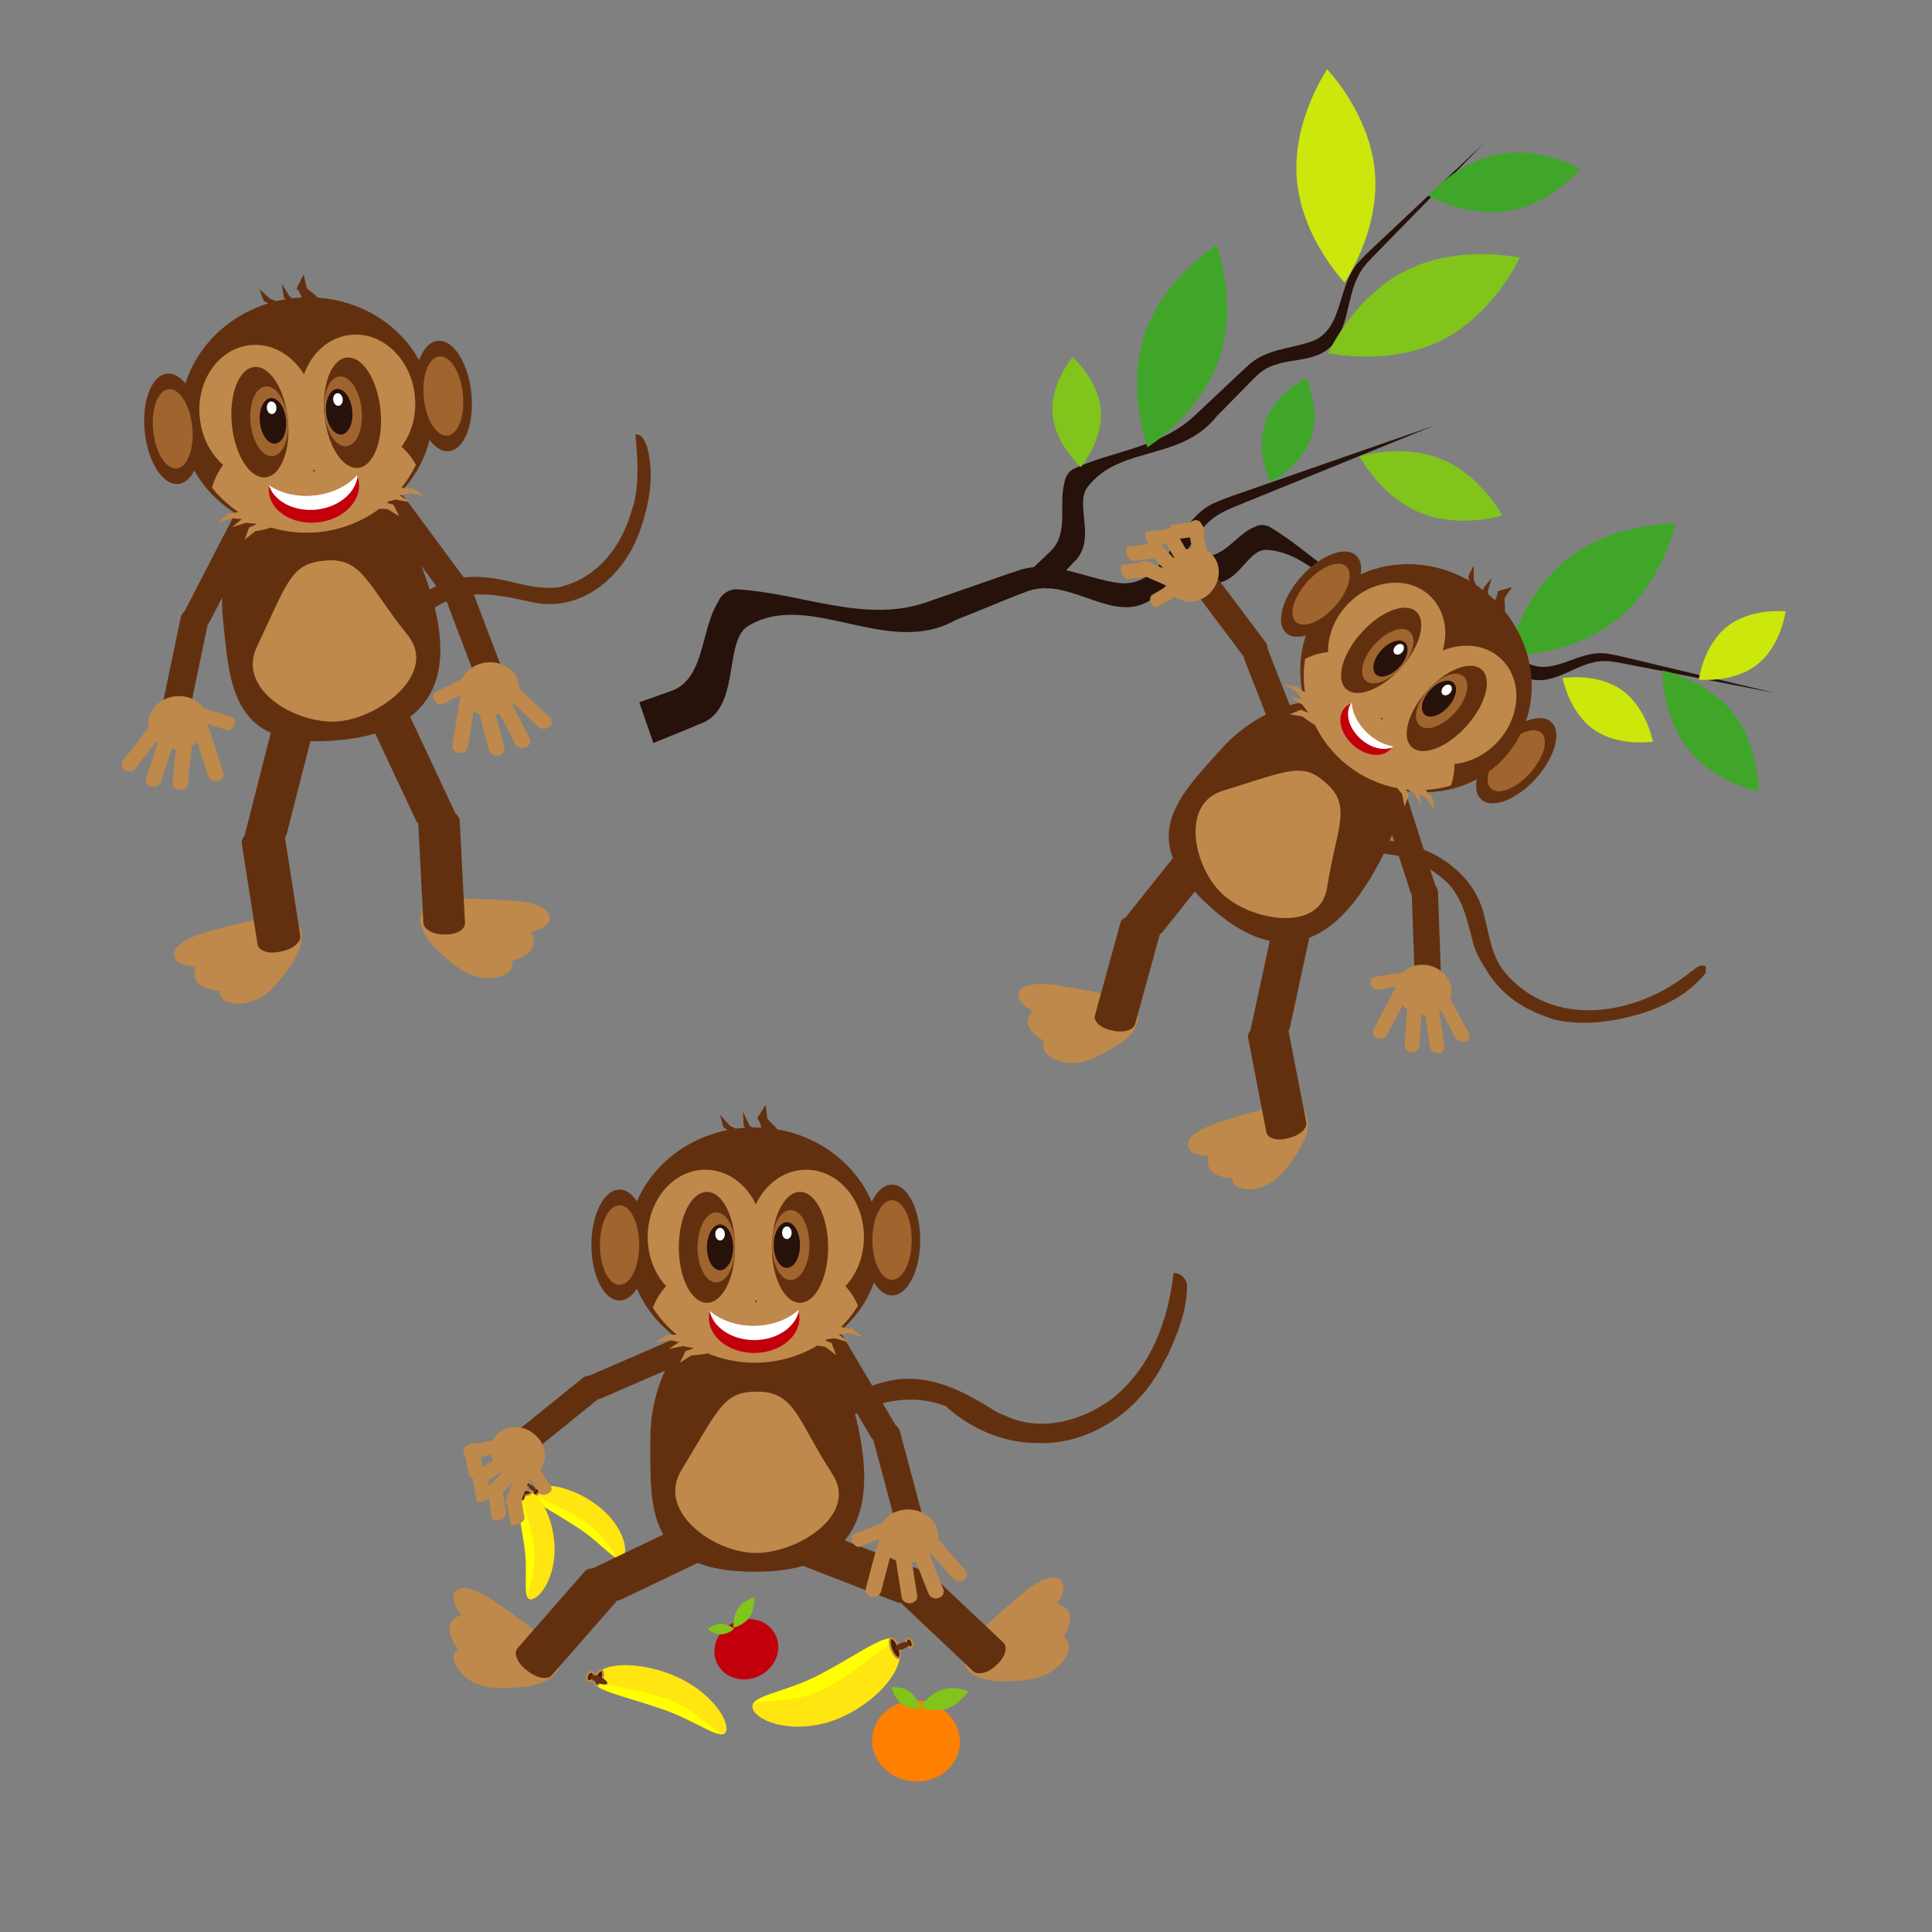 <?xml version="1.0" encoding="UTF-8"?>
<!DOCTYPE svg  PUBLIC '-//W3C//DTD SVG 1.1//EN'  'http://www.w3.org/Graphics/SVG/1.1/DTD/svg11.dtd'>
<svg enable-background="new 0 0 1000 1000" version="1.1" viewBox="0 0 1000 1000" xml:space="preserve" xmlns="http://www.w3.org/2000/svg">

	
		
			<rect x="0" y="0" width="1000" height="1000" fill="#808080" stroke="none"/>

	
		
			<path d="m275.44 772.3c5.171-5.411 20.671 2.091 32.216 11.821 11.545 9.731 17.985 18.637 14.683 22.092s-10.318-7.037-23.09-15.396c-14.725-9.638-27.111-15.062-23.809-18.517z" fill="#ff0"/>
			<path d="m276.49 771.2c5.171-5.411 22.957-0.301 34.502 9.429s14.648 22.129 11.346 25.584-6.981-10.528-19.753-18.888c-14.725-9.637-29.397-12.67-26.095-16.125z" fill="#FFE610"/>
			<path d="m276.49 771.2c1.296-1.356 2.819-2.058 3.401-1.567s4e-3 1.988-1.293 3.345-2.819 2.058-3.401 1.567-3e-3 -1.988 1.293-3.345z" fill="#4D1F03" stroke="#BE894A" stroke-miterlimit="10"/>
			<path d="m272.51 767.85c0.58-0.607 1.395-0.808 1.821-0.449s0.301 1.142-0.279 1.749-1.395 0.808-1.821 0.449-0.301-1.142 0.279-1.749z" fill="#4D1F03" stroke="#BE894A" stroke-miterlimit="10"/>
			<path d="m273.36 768.41c0.388-0.406 1.657 0.07 2.835 1.062s1.818 2.126 1.43 2.532-1.657-0.07-2.835-1.062c-1.178-0.993-1.818-2.126-1.43-2.532z" fill="#63300F"/>
		
		<path d="m270 771.38c7.575-0.427 12.041 15.514 12.182 30.395s-2.456 25.707-7.293 25.979-1.402-12.094-3.407-26.811c-2.312-16.967-6.32-29.291-1.482-29.563z" fill="#ff0"/>
		<path d="m271.54 771.29c7.575-0.427 15.39 15.325 15.531 30.207 0.141 14.881-7.344 25.982-12.181 26.255-4.837 0.272 3.487-12.37 1.481-27.086-2.312-16.968-9.668-29.104-4.831-29.376z" fill="#FFE610"/>
		<path d="m271.54 771.29c1.899-0.107 3.444 0.415 3.451 1.165 7e-3 0.751-1.526 1.446-3.425 1.553s-3.444-0.415-3.451-1.165 1.527-1.446 3.425-1.553z" fill="#4D1F03" stroke="#BE894A" stroke-miterlimit="10"/>
		<path d="m270.03 767.95c1.163-0.037 2.129 0.526 2.157 1.257s-0.892 1.354-2.055 1.391-2.129-0.526-2.157-1.257c-0.029-0.731 0.892-1.354 2.055-1.391z" fill="#4D1F03" stroke="#BE894A" stroke-miterlimit="10"/>
		<path d="m270.25 769.27c0.778-0.025 1.471 1.595 1.549 3.617 0.077 2.022-0.49 3.682-1.268 3.707s-1.471-1.595-1.549-3.617c-0.078-2.023 0.49-3.682 1.268-3.707z" fill="#63300F"/>
	
	
		<path d="m279.94 850.16c-8.067-7.49-18.473-14.526-27.231-20.51-13.179-8.419-21.926-6.998-9.777 7.381-10.564 2.596-9.171 6.99-2.485 17.49-8.226 2.143-0.243 10.746 5.825 14.234 7.195 3.818 15.942 2.397 22.872 2.151 9.873-1.09 26.325-5.376 12.444-19.694" fill="#BE894A"/>
		
			<path d="m281.71 848.39c-6.111-5.578-12.752-10.498-19.517-15.247-5.941-4.171-11.936-8.772-19.037-10.742-2.81-0.779-7.216-0.716-8.235 2.729-1.471 4.973 3.405 10.21 6.245 13.667 0.368-1.393 0.735-2.786 1.103-4.178-3.955 1.054-8.517 2.668-9.427 7.176-0.978 4.847 3.061 10.2 5.448 13.987l1.494-3.672c-8.14 2.76-5.097 9.872-0.39 14.57 7.796 7.78 18.12 7.372 28.342 6.789 6.457-0.368 13.533-1.73 18.627-5.959 6.432-5.34 1.299-13.415-3.006-18.066-2.194-2.371-5.722 1.174-3.536 3.536 3.052 3.297 7.031 8.192 2.137 11.658-3.317 2.35-7.955 3.131-11.898 3.66-5.498 0.738-11.619 0.983-17.098 0.104-3.461-0.555-6.384-2.177-9.051-4.371-1.443-1.187-6.756-5.757-2.798-7.099 1.476-0.5 2.398-2.238 1.494-3.672-1.83-2.904-3.822-5.849-4.766-9.182-0.91-3.214 3.558-4.049 5.757-4.635 1.955-0.521 2.255-2.776 1.103-4.178-1.485-1.808-2.829-3.609-4.019-5.618-0.653-1.103-1.678-2.623-0.606-2.675 3.877-0.189 8.257 2.904 11.372 4.839 9.385 5.829 18.571 12.677 26.725 20.119 2.377 2.164 5.923-1.362 3.537-3.54z" fill="#BE894A"/>
		
	
	<path d="m306.46 811.92c-3.259 1.561-2.772 6.153 1.089 10.258l1.072 1.14c3.861 4.105 9.633 6.167 12.893 4.606l51.43-24.624c3.259-1.561 2.772-6.153-1.089-10.258l-1.072-1.14c-3.861-4.105-9.633-6.167-12.893-4.606l-51.43 24.624z" fill="#63300F"/>
	<path d="m267.92 853.05c-2.209 2.523-0.315 7.482 4.229 11.076l1.262 0.998c4.544 3.594 10.019 4.463 12.228 1.94l34.852-39.808c2.209-2.523 0.315-7.482-4.229-11.076l-1.262-0.998c-4.545-3.594-10.019-4.463-12.228-1.94l-34.852 39.808z" fill="#63300F"/>
	
		
			<path d="m200.46 383.39c0 1 1 1 1 2l-1 1c-1 0-2 0-3-1-7-20-4-42 7-61 2-2 3-4 5-7 10-13 26-20 42-18 13 1 25 7 38 5 18-4 30-18 36-34l3-9c3-12 2-24 1-36 3 0 4 4 5 6 4 15 1 30-4 44-8 22-29 41-54 36-14-3-26-6-40-3-2 1-4 2-7 3-26 13-33 45-29 72z" fill="#63300F"/>
			<path d="m200.46 383.39c0 1 1 1 1 2l-1 1c-1 0-2 0-3-1-7-20-4-42 7-61 2-2 3-4 5-7 10-13 26-20 42-18 13 1 25 7 38 5 18-4 30-18 36-34l3-9c3-12 2-24 1-36 3 0 4 4 5 6 4 15 1 30-4 44-8 22-29 41-54 36-14-3-26-6-40-3-2 1-4 2-7 3-26 13-33 45-29 72z" fill="none" stroke="#63300F" stroke-miterlimit="10"/>
		
		
			<path d="m138.81 477.72c-10.921 1.383-22.994 4.85-33.203 7.729-14.913 4.708-19.435 12.329-0.611 12.235-4.786 9.769-0.522 11.519 11.822 13.128-3.634 7.685 8.087 7.081 14.655 4.663 7.545-3.07 12.067-10.691 16.324-16.164 5.498-8.273 12.765-23.642-7.124-22.18" fill="#BE894A"/>
			
				<path d="m138.14 475.31c-9 1.222-17.79 3.45-26.535 5.858-6.199 1.707-12.781 3.305-18.018 7.232-2.565 1.923-4.38 4.65-2.871 7.804 2.077 4.341 10.544 3.95 14.276 3.981-0.72-1.254-1.439-2.508-2.159-3.762-1.686 3.609-3.503 7.999-0.971 11.661 2.898 4.191 9.791 4.533 14.287 5.139l-1.746-3.075c-3.249 8.053 5.477 10.045 11.623 9.181 10.474-1.472 16.444-8.661 22.408-16.745 3.914-5.305 8.019-11.886 7.794-18.743-0.269-8.17-9.096-9.554-15.558-9.209-3.207 0.171-3.223 5.172 0 5 4.585-0.245 10.781-0.275 10.553 5.69-0.163 4.256-2.94 8.582-5.151 12.061-3.454 5.433-7.844 11.196-13.322 14.673-2.444 1.551-15.873 5.242-13.525-0.579 0.463-1.147-0.498-2.907-1.746-3.075-3.249-0.438-6.503-0.881-9.615-1.947-3.703-1.269-1.92-4.924-0.713-7.508 0.786-1.683-0.136-3.745-2.159-3.762-1.405-0.012-10.082-0.863-9.885-1.292 1.375-2.979 7.043-4.601 9.749-5.569 10.99-3.932 23.064-6.626 34.613-8.194 3.183-0.43 1.823-5.247-1.329-4.82z" fill="#BE894A"/>
			
		
		
			<path d="m233.48 468.04c10.975-0.856 23.5 0.096 34.08 0.849 15.558 1.592 21.528 8.14 3.075 11.858 6.664 8.598 2.843 11.175-8.92 15.249 5.114 6.79-6.486 8.571-13.408 7.533-8.01-1.479-13.981-8.027-19.258-12.525-7.059-6.989-17.287-20.569 2.487-23.163" fill="#BE894A"/>
			
				<path d="m233.48 470.54c11.369-0.784 22.737 0.04 34.08 0.849 3.755 0.268 7.973 1.108 11.254 3.025 2.186 1.277-7.391 3.609-8.844 3.923-1.468 0.317-2.437 2.403-1.494 3.672 1.227 1.651 4.087 4.785 2.35 6.886-2.16 2.614-6.744 3.624-9.776 4.69-1.441 0.507-2.439 2.243-1.494 3.672 3.228 4.881-9.517 4.103-12.063 3.526-6.579-1.491-12.642-7.496-17.271-12.144-2.854-2.866-5.665-6.167-7.14-9.981-2.379-6.152 4.436-7.691 9.118-8.407 3.179-0.486 1.824-5.303-1.329-4.821-6.522 0.996-14.555 4.187-13.181 12.249 1.154 6.773 6.678 12.482 11.605 16.862 7.611 6.765 14.914 12.433 25.591 11.637 6.342-0.473 13.633-4.419 8.987-11.443l-1.494 3.672c4.107-1.445 10.413-3.03 12.864-7.077 2.524-4.167 0.141-8.358-2.45-11.845l-1.494 3.672c4.092-0.884 11.096-2.05 12.926-6.594 1.368-3.397-1.664-5.927-4.39-7.273-5.832-2.88-12.844-2.956-19.183-3.385-9.046-0.613-18.116-0.99-27.172-0.366-3.198 0.222-3.219 5.223 0 5.001z" fill="#BE894A"/>
			
		
		
			<path d="m120.35 371.21c1.289 0.404 1.687 2.226 0.89 4.071-0.797 1.844-2.488 3.012-3.776 2.608l-15.383-4.822c-1.289-0.404-1.687-2.226-0.89-4.071 0.797-1.844 2.488-3.012 3.776-2.608l15.383 4.822z" fill="#BE894A"/>
			<path d="m95.398 316.64c-1.557 3.014-0.071 6.501 3.318 7.789l0.941 0.358c3.389 1.288 7.398-0.112 8.955-3.125l24.562-47.556c1.557-3.014 0.071-6.501-3.318-7.789l-0.941-0.358c-3.389-1.288-7.398 0.112-8.955 3.125l-24.562 47.556z" fill="#63300F"/>
			<path d="m82.875 370.79c-0.675 3.238 1.752 6.274 5.42 6.78l1.019 0.141c3.668 0.506 7.188-1.708 7.863-4.946l10.644-51.094c0.675-3.238-1.752-6.274-5.42-6.78l-1.019-0.141c-3.668-0.506-7.188 1.708-7.863 4.946l-10.644 51.094z" fill="#63300F"/>
			<g fill="#BE894A">
				<path d="m70.263 397.62c-1.267 1.637-3.778 2.096-5.607 1.026-1.83-1.07-2.285-3.265-1.018-4.902l15.131-19.544c1.267-1.637 3.778-2.096 5.607-1.026 1.83 1.07 2.285 3.265 1.018 4.902l-15.131 19.544z"/>
				<path d="m97.281 405.59c-0.201 1.952-2.161 3.433-4.378 3.309-2.217-0.125-3.85-1.808-3.649-3.76l2.403-23.303c0.201-1.952 2.161-3.433 4.378-3.309 2.216 0.125 3.85 1.808 3.649 3.76l-2.403 23.303z"/>
				<path d="m83.325 404.63c-0.629 1.89-2.87 3.015-5.005 2.513s-3.355-2.442-2.726-4.332l7.511-22.567c0.629-1.89 2.87-3.015 5.005-2.513 2.135 0.503 3.355 2.442 2.726 4.332l-7.511 22.567z"/>
				<path d="m115.61 399.8c0.606 1.867-0.639 3.853-2.78 4.436-2.142 0.583-4.369-0.458-4.975-2.326l-7.234-22.29c-0.606-1.867 0.639-3.853 2.78-4.436 2.142-0.583 4.369 0.458 4.975 2.326l7.234 22.29z"/>
				<path d="m107.42 375.74c-1.326 7.525-9.229 12.854-17.652 11.902s-14.176-7.825-12.85-15.35 9.229-12.854 17.652-11.902c8.423 0.953 14.176 7.825 12.85 15.35z"/>
			</g>
		
		<path d="m126.49 432.85c-0.894 3.501 2.942 6.074 8.567 5.746l1.562-0.091c5.626-0.328 10.911-3.433 11.805-6.934l14.107-55.248c0.894-3.501-2.942-6.074-8.567-5.746l-1.562 0.091c-5.626 0.328-10.911 3.433-11.805 6.934l-14.107 55.248z" fill="#63300F"/>
		<path d="m133.31 488.8c0.518 3.313 5.537 5.042 11.209 3.862l1.575-0.328c5.673-1.18 9.851-4.822 9.333-8.135l-8.176-52.273c-0.518-3.313-5.537-5.042-11.209-3.862l-1.575 0.328c-5.673 1.18-9.851 4.822-9.333 8.135l8.176 52.273z" fill="#63300F"/>
		<path d="m235.98 421.51c1.526 3.254-1.543 6.532-6.854 7.323l-1.475 0.219c-5.311 0.79-10.853-1.207-12.379-4.461l-24.073-51.344c-1.526-3.254 1.543-6.532 6.854-7.323l1.475-0.219c5.311-0.79 10.853 1.207 12.379 4.461l24.073 51.344z" fill="#63300F"/>
		<path d="m240.67 477.68c0.172 3.348-4.167 6.034-9.69 5.999l-1.534-0.01c-5.523-0.035-10.139-2.778-10.311-6.126l-2.706-52.833c-0.172-3.348 4.167-6.034 9.69-5.999l1.534 0.01c5.523 0.035 10.139 2.778 10.311 6.126l2.706 52.833z" fill="#63300F"/>
		
			<path d="m225.07 358.45c-1.209 0.614-1.318 2.479-0.243 4.166 1.074 1.687 2.925 2.557 4.134 1.943l14.43-7.327c1.209-0.614 1.318-2.479 0.243-4.166-1.074-1.687-2.925-2.557-4.134-1.943l-14.43 7.327z" fill="#BE894A"/>
			<path d="m241.18 300.43c2.006 2.715 1.085 6.404-2.059 8.241l-0.873 0.51c-3.144 1.837-7.319 1.125-9.325-1.59l-31.659-42.832c-2.006-2.715-1.085-6.404 2.059-8.241l0.873-0.51c3.144-1.837 7.319-1.125 9.325 1.59l31.659 42.832z" fill="#63300F"/>
			<path d="m261.98 351.78c1.171 3.083-0.75 6.484-4.291 7.596l-0.983 0.309c-3.541 1.112-7.361-0.486-8.531-3.569l-18.475-48.648c-1.171-3.083 0.75-6.484 4.291-7.596l0.983-0.309c3.541-1.112 7.361 0.486 8.531 3.569l18.475 48.648z" fill="#63300F"/>
			<g fill="#BE894A">
				<path d="m278.62 376.16c1.506 1.404 4.055 1.438 5.694 0.077 1.639-1.362 1.746-3.604 0.24-5.008l-17.981-16.762c-1.506-1.404-4.055-1.438-5.694-0.077-1.639 1.362-1.746 3.604-0.24 5.008l17.981 16.762z"/>
				<path d="m253.19 388.52c0.503 1.893 2.669 3.027 4.837 2.534s3.518-2.427 3.014-4.32l-6.007-22.596c-0.503-1.893-2.669-3.027-4.837-2.534s-3.518 2.427-3.014 4.32l6.007 22.596z"/>
				<path d="m266.82 385.25c0.916 1.76 3.303 2.497 5.331 1.644 2.028-0.852 2.93-2.97 2.015-4.731l-10.933-21.017c-0.916-1.76-3.303-2.497-5.331-1.644-2.028 0.852-2.93 2.97-2.015 4.731l10.933 21.017z"/>
				<path d="m234.2 385.88c-0.307 1.944 1.232 3.696 3.436 3.914s4.24-1.182 4.547-3.126l3.662-23.205c0.307-1.944-1.232-3.696-3.436-3.914s-4.24 1.182-4.547 3.126l-3.662 23.205z"/>
				<path d="m238.53 360.76c2.483 7.205 11.114 11.145 19.278 8.799s12.769-10.088 10.287-17.294c-2.483-7.205-11.114-11.145-19.278-8.799s-12.77 10.089-10.287 17.294z"/>
			</g>
		
		<path d="m223.57 308.97c16.565 57.378-17.216 70.98-47.094 74.035-56.676 5.796-57.426-26.995-61.105-62.97-3.869-37.833 17.216-70.98 47.094-74.035s50.499 26.232 61.105 62.97z" fill="#63300F"/>
		<path d="m223.7 208.19c0.886 8.66-0.222 17.092-2.969 24.899-0.879 2.5-1.928 4.934-3.136 7.292-9 17.614-26.753 30.927-48.473 34.484-1.406 0.23-2.828 0.42-4.265 0.567s-2.867 0.249-4.291 0.308c-21.522 0.894-41.209-8.132-53.641-22.977-1.977-2.354-3.769-4.858-5.355-7.488-4.271-7.089-7.062-15.124-7.948-23.783-0.733-7.167-0.101-14.184 1.701-20.817 1.505-5.544 3.825-10.824 6.846-15.704 10.238-16.532 28.505-28.489 50.295-30.718s42.099 5.784 55.471 19.902c3.946 4.168 7.287 8.869 9.883 13.994 3.109 6.13 5.149 12.873 5.882 20.041z" fill="#63300F"/>
		
			<path d="m160.77 227.37c-1.204 3.358-2.866 6.444-4.904 9.151 2.543 2.239 4.796 4.925 6.655 7.969 1.204-3.358 2.866-6.444 4.904-9.151-2.544-2.239-4.797-4.925-6.655-7.969z" fill="none"/>
			<path d="m214.74 204.87c-0.318-3.114-0.982-6.096-1.94-8.899-1.934-5.677-5.08-10.618-9.019-14.436-6.048-5.859-13.971-9.068-22.29-8.218-11.17 1.142-20.163 9.311-24.15 20.438-6.16-10.09-16.621-16.269-27.787-15.127-8.315 0.85-15.428 5.597-20.165 12.559-3.085 4.536-5.166 10.011-5.911 15.962-0.371 2.939-0.417 5.994-0.098 9.108 1.025 10.025 5.612 18.676 12.108 24.397-2.567 3.409-4.533 7.425-5.739 11.82 11.933 14.896 30.762 24.01 51.295 23.217 1.358-0.053 2.723-0.148 4.093-0.288s2.726-0.323 4.067-0.547c20.71-3.453 37.589-16.677 46.094-34.241-2-3.637-4.546-6.822-7.482-9.403 5.208-6.916 7.949-16.316 6.924-26.342zm-52.211 39.623c-0.213-0.345-0.429-0.686-0.651-1.024-0.75-1.144-1.561-2.231-2.421-3.262-0.697-0.831-1.426-1.623-2.184-2.375-0.155-0.15-0.306-0.3-0.46-0.447-0.308-0.294-0.623-0.58-0.94-0.86 0.254-0.338 0.504-0.683 0.747-1.033 0.121-0.175 0.239-0.353 0.36-0.531 0.591-0.889 1.144-1.813 1.658-2.768 0.821-1.531 1.537-3.141 2.141-4.819 1.859 3.042 4.11 5.729 6.653 7.968-0.383 0.508-0.751 1.03-1.107 1.564s-0.697 1.079-1.022 1.638c-0.11 0.183-0.216 0.373-0.322 0.559-0.636 1.133-1.214 2.311-1.727 3.53v3e-3c-0.084 0.197-0.165 0.39-0.246 0.586-0.082 0.216-0.165 0.428-0.247 0.644-0.079 0.209-0.155 0.418-0.232 0.627z" fill="#BE894A"/>
		
		
			<ellipse transform="matrix(.995 -.102 .102 .995 -22.242 17.202)" cx="157.53" cy="226.67" rx="22.146" ry="17.271" fill="#BE894A"/>
		
			<ellipse transform="matrix(.995 -.102 .102 .995 -22.114 10.238)" cx="89.321" cy="221.93" rx="14.559" ry="28.691" fill="#63300F"/>
		
			<ellipse transform="matrix(.995 -.102 .102 .995 -21.533 14.81)" cx="134.44" cy="218.52" rx="14.559" ry="28.691" fill="#63300F"/>
		
			<ellipse transform="matrix(.995 -.102 .102 .995 -21.458 15.298)" cx="139.25" cy="218.03" rx="9.718" ry="18.121" fill="#A0642F"/>
		
			<ellipse transform="matrix(.995 -.102 .102 .995 -21.428 15.495)" cx="141.2" cy="217.83" rx="6.8" ry="11.829" fill="#26120B"/>
		
			<ellipse transform="matrix(.995 -.102 .102 .995 -20.786 19.66)" cx="182.36" cy="213.62" rx="14.559" ry="28.691" fill="#63300F"/>
		
			<ellipse transform="matrix(.995 -.102 .102 .995 -20.74 19.154)" cx="177.42" cy="212.92" rx="9.718" ry="18.121" fill="#A0642F"/>
		
			<ellipse transform="matrix(.995 -.102 .102 .995 -19.665 24.399)" cx="229.38" cy="205" rx="14.559" ry="28.691" fill="#63300F"/>
		
			<ellipse transform="matrix(.995 -.102 .102 .995 -19.665 24.399)" cx="229.38" cy="205" rx="10.164" ry="20.605" fill="#A0642F"/>
		
			<ellipse transform="matrix(.995 -.102 .102 .995 -22.114 10.238)" cx="89.321" cy="221.93" rx="10.164" ry="20.605" fill="#A0642F"/>
		
			<ellipse transform="matrix(.995 -.102 .102 .995 -20.771 18.957)" cx="175.47" cy="213.12" rx="6.8" ry="11.829" fill="#26120B"/>
		
			<ellipse transform="matrix(.995 -.102 .102 .995 -20.742 15.389)" cx="140.51" cy="211.05" rx="2.472" ry="3.272" fill="#fff"/>
		
			<ellipse transform="matrix(.995 -.102 .102 .995 -20.131 18.858)" cx="174.83" cy="206.8" rx="2.472" ry="3.272" fill="#fff"/>
		<path d="m143.13 173.64c2.843-7.407 1.836-13.589-6.57-17.865-0.205-0.432-0.364-0.865-0.516-1.279-1.068-2.907-1.822-4.959-1.822-4.959s1.823 1.696 4.405 4.099c0.369 0.343 0.753 0.701 1.192 1.057 9.306 3.322 17.72 7.474 14.957 14.911-0.645 1.084-6.288 2.31-9.648 3.371-1.2 0.399-1.998 0.665-1.998 0.665z" fill="#63300F"/>
		<path d="m149.99 174.39c3.45-7.487 3.474-14.319-3.02-20.373-0.112-0.501-0.185-0.994-0.255-1.467-0.491-3.315-0.837-5.655-0.837-5.655s1.3 2.141 3.141 5.174c0.263 0.433 0.537 0.885 0.857 1.343 7.39 5.182 13.909 11.104 10.523 18.637-0.698 1.056-5.638 1.404-8.626 1.967-1.072 0.225-1.783 0.374-1.783 0.374z" fill="#63300F"/>
		<path d="m143.06 169.91c11.548-6.652 16.816-13.345 10.494-20.576 0.194-0.513 0.449-1.011 0.692-1.489 1.709-3.348 2.915-5.711 2.915-5.711s0.554 2.358 1.339 5.699c0.112 0.477 0.229 0.975 0.417 1.488 8.5 6.555 14.965 13.66 3.489 20.37-1.985 0.896-10.584 0.252-16.056 0.208-1.976 7e-3 -3.29 0.011-3.29 0.011z" fill="#63300F"/>
		<path d="m195.46 241.12c3.795 7.776 9.149 12.44 17.838 11.499 0.461 0.253 0.893 0.532 1.307 0.799 2.902 1.872 4.95 3.193 4.95 3.193s-2.469-0.444-5.967-1.072c-0.5-0.09-1.02-0.183-1.574-0.246-8.546 2.231-17.144 3.282-21.015-4.477-0.407-1.261 2.309-5.345 3.675-8.055 0.472-0.986 0.786-1.641 0.786-1.641z" fill="#BE894A"/>
		<path d="m188.29 244.45c3.795 7.776 9.149 12.44 17.838 11.499 0.461 0.253 0.893 0.532 1.307 0.799 2.902 1.872 4.95 3.193 4.95 3.193s-2.469-0.444-5.967-1.072c-0.5-0.09-1.02-0.183-1.574-0.246-8.546 2.231-17.144 3.282-21.015-4.477-0.407-1.261 2.309-5.345 3.675-8.055 0.472-0.986 0.786-1.641 0.786-1.641z" fill="#BE894A"/>
		<path d="m194.86 243.78c-1.78 9.206 7e-3 15.675 8.704 17.376 0.255 0.404 0.466 0.825 0.668 1.228 1.415 2.828 2.414 4.824 2.414 4.824s-1.987-1.218-4.802-2.944c-0.402-0.247-0.821-0.504-1.292-0.739-9.444-0.324-18.133-1.885-16.435-11.096 0.482-1.429 5.783-4.814 8.896-7.194 1.11-0.874 1.847-1.455 1.847-1.455z" fill="#BE894A"/>
		<g fill="#BE894A">
			<path d="m134.83 252.05c-2.913 8.198-7.716 13.499-16.448 13.651-0.43 0.309-0.828 0.64-1.21 0.957-2.676 2.222-4.564 3.79-4.564 3.79s2.403-0.749 5.807-1.811c0.486-0.152 0.993-0.31 1.536-0.441 8.732 1.147 17.387 1.114 20.376-7.075 0.266-1.304-2.882-5.019-4.537-7.539-0.576-0.92-0.96-1.532-0.96-1.532z"/>
			<path d="m142.32 254.46c-2.913 8.198-7.716 13.499-16.448 13.651-0.43 0.309-0.828 0.64-1.21 0.957-2.676 2.222-4.564 3.79-4.564 3.79s2.403-0.749 5.807-1.811c0.486-0.152 0.993-0.31 1.536-0.441 8.732 1.147 17.387 1.114 20.376-7.075 0.266-1.304-2.882-5.019-4.537-7.539-0.577-0.921-0.96-1.532-0.96-1.532z"/>
			<path d="m135.72 254.61c2.781 8.92 1.719 15.567-6.731 18.345-0.209 0.433-0.372 0.877-0.528 1.303-1.094 2.985-1.866 5.092-1.866 5.092s1.839-1.459 4.445-3.525c0.372-0.295 0.76-0.603 1.202-0.896 9.343-1.503 17.8-4.14 15.099-13.075-0.636-1.359-6.273-4.057-9.627-6.032-1.198-0.728-1.994-1.212-1.994-1.212z"/>
		</g>
		<path d="m185.78 249.99c0.536 5.243-1.874 10.258-6.157 14.024-3.85 3.384-9.212 5.762-15.299 6.384-6.088 0.623-11.82-0.621-16.275-3.155-4.954-2.821-8.329-7.245-8.865-12.488-0.117-1.145-0.097-2.279 0.06-3.395 0.011-0.094 0.026-0.188 0.041-0.281 5.904 4.117 14.268 6.255 23.272 5.334 9.304-0.951 17.281-4.964 22.199-10.466 0.111 0.272 0.216 0.545 0.311 0.826 0.358 1.032 0.6 2.107 0.713 3.217z" fill="#C2000B"/>
		<path d="m185.06 246.78c-0.55 3.977-2.753 7.677-6.095 10.617-3.85 3.384-9.212 5.762-15.303 6.385-6.088 0.623-11.816-0.621-16.271-3.156-3.901-2.221-6.825-5.435-8.152-9.258 0.011-0.094 0.026-0.188 0.041-0.281 5.904 4.117 14.268 6.255 23.272 5.334 9.304-0.951 17.281-4.964 22.199-10.466 0.11 0.271 0.215 0.544 0.309 0.825z" fill="#fff"/>
		<path d="m211.01 328.72c15.916 19.778-14.555 43.006-36.111 44.677s-52.473-16.429-41.949-38.626c16.622-35.06 17.665-43.247 36.111-44.677s21.616 13.359 41.949 38.626z" fill="#BE894A"/>
	
	
		<path d="m262.05 783.25c0.177 1.086-1.322 2.607-3.349 3.397s-3.814 0.55-3.992-0.535l-2.118-12.962c-0.177-1.086 1.322-2.607 3.349-3.397s3.814-0.55 3.992 0.535l2.118 12.962z" fill="#BE894A"/>
		<path d="m271.51 785.59c0.177 1.086-1.322 2.607-3.349 3.397s-3.814 0.55-3.991-0.535l-2.118-12.962c-0.177-1.086 1.322-2.607 3.349-3.397s3.814-0.551 3.991 0.535l2.118 12.962z" fill="#BE894A"/>
		<path d="m253.91 773.59c0.177 1.086-1.322 2.607-3.349 3.397s-3.814 0.55-3.992-0.535l-2.118-12.962c-0.177-1.086 1.322-2.607 3.349-3.397s3.814-0.55 3.992 0.535l2.118 12.962z" fill="#BE894A"/>
		<path d="m249.87 760.75c0.177 1.086-1.322 2.607-3.349 3.397s-3.814 0.551-3.991-0.535l-2.118-12.962c-0.177-1.086 1.322-2.607 3.349-3.397s3.814-0.55 3.992 0.535l2.117 12.962z" fill="#BE894A"/>
		<path d="m285.35 769.65c0.685 1.068-0.123 2.639-1.804 3.509s-3.6 0.709-4.285-0.359l-8.178-12.751c-0.685-1.068 0.123-2.639 1.804-3.509s3.6-0.709 4.285 0.359l8.178 12.751z" fill="#BE894A"/>
		<path d="m304.82 712.13c-2.931 1.269-3.956 4.709-2.289 7.683l0.463 0.826c1.666 2.974 5.393 4.356 8.323 3.087l46.24-20.025c2.931-1.269 3.956-4.709 2.289-7.683l-0.463-0.826c-1.666-2.974-5.393-4.356-8.323-3.087l-46.24 20.025z" fill="#63300F"/>
		<path d="m263.29 744.19c-2.43 1.962-2.507 5.636-0.17 8.206l0.649 0.714c2.336 2.57 6.2 3.063 8.631 1.101l38.347-30.959c2.43-1.962 2.507-5.636 0.17-8.206l-0.649-0.714c-2.336-2.57-6.2-3.063-8.631-1.101l-38.347 30.959z" fill="#63300F"/>
		<path d="m244.64 755.17c-1.895 0.436-3.979-0.734-4.653-2.613-0.674-1.88 0.316-3.757 2.211-4.193l22.628-5.208c1.895-0.436 3.979 0.734 4.653 2.613 0.674 1.88-0.316 3.757-2.211 4.193l-22.628 5.208z" fill="#BE894A"/>
		<path d="m257.94 774.8c-1.317 1.306-3.618 1.213-5.138-0.208-1.521-1.421-1.686-3.631-0.369-4.937l15.724-15.59c1.317-1.306 3.618-1.213 5.138 0.208 1.521 1.421 1.686 3.631 0.369 4.937l-15.724 15.59z" fill="#BE894A"/>
		<path d="m250.4 767.77c-1.588 1.004-3.877 0.482-5.112-1.165-1.235-1.648-0.949-3.798 0.639-4.802l18.959-11.988c1.588-1.004 3.877-0.482 5.112 1.165 1.235 1.648 0.949 3.798-0.639 4.802l-18.959 11.988z" fill="#BE894A"/>
		<path d="m268.85 778.95c-0.685 1.728-2.774 2.433-4.665 1.574-1.892-0.859-2.869-2.956-2.184-4.684l8.179-20.63c0.685-1.728 2.774-2.433 4.665-1.574 1.892 0.859 2.869 2.956 2.184 4.684l-8.179 20.63z" fill="#BE894A"/>
		<path d="m277.99 762.53c-5.474 4.705-14.363 3.859-19.854-1.889s-5.505-14.222-0.031-18.926c5.474-4.705 14.363-3.859 19.854 1.889s5.505 14.222 0.031 18.926z" fill="#BE894A"/>
	
	
		<path d="m402.9 799.42-2 2s-3 0-4-2c-3-26 12-51 31-68 11-9 23-15 37-17 19-2 35 7 51 17 2 1 5 2 7 3 18 7 38 1 53-10 20-16 29-40 32-65 3 0 6 3 6 6 0 13-5 25-10 36-2 3-3 6-5 9-13 22-37 37-62 36-17 0-34-7-47-19-18-7-38-3-54 8-14 11-23 25-29 41-1 4-1 7-3 11-1 4-1 8-1 12z" fill="#63300F"/>
		<path d="m402.9 799.42-2 2s-3 0-4-2c-3-26 12-51 31-68 11-9 23-15 37-17 19-2 35 7 51 17 2 1 5 2 7 3 18 7 38 1 53-10 20-16 29-40 32-65 3 0 6 3 6 6 0 13-5 25-10 36-2 3-3 6-5 9-13 22-37 37-62 36-17 0-34-7-47-19-18-7-38-3-54 8-14 11-23 25-29 41-1 4-1 7-3 11-1 4-1 8-1 12z" fill="none" stroke="#63300F" stroke-miterlimit="10"/>
	
	
		<path d="m507.43 848.15c7.343-8.201 17.057-16.165 25.227-22.93 12.348-9.597 21.189-8.987 10.415 6.45 10.758 1.612 9.776 6.116 4.085 17.187 8.388 1.376 1.232 10.678-4.49 14.71-6.813 4.464-15.654 3.855-22.576 4.248-9.932-0.177-26.708-2.929-14.204-18.465" fill="#BE894A"/>
		
			<path d="m509.19 849.92c7.312-8.027 15.643-14.993 23.99-21.906 3.347-2.772 7.212-5.57 11.508-6.593 1.414-0.337 0.649 0.714 0.205 2.067-0.815 2.481-2.541 4.788-3.987 6.923-0.849 1.253-0.051 3.412 1.494 3.672 2.024 0.342 6.22 0.633 6.43 3.338 0.262 3.373-2.39 7.325-3.839 10.176-0.704 1.384-0.155 3.285 1.494 3.672 6.436 1.511-6.665 11.159-8.79 12.006-5.763 2.3-13.233 2.228-19.375 1.983-3.863-0.154-7.944-0.685-11.436-2.434-5.655-2.832-1.538-8.714 1.153-12.212 1.967-2.556-2.38-5.041-4.317-2.524-4.053 5.267-7.465 12.731-1.245 17.79 4.921 4.003 12.931 4.66 19.017 4.37 10.425-0.497 19.87-0.908 27.441-8.951 4.458-4.736 7.297-12.875-1.119-14.851 0.498 1.224 0.996 2.448 1.494 3.673 2.016-3.966 5.386-9.371 4.378-14.067-1.011-4.706-5.767-6.085-9.957-6.792l1.494 3.672c2.318-3.421 6.594-9.126 4.796-13.63-1.383-3.466-5.339-3.179-8.303-2.249-6.084 1.908-11.104 6.608-15.89 10.595-7.057 5.879-13.978 11.937-20.171 18.735-2.166 2.379 1.359 5.926 3.535 3.537z" fill="#BE894A"/>
		
	
	<path d="m477.09 812.79c3.351 1.299 3.397 5.789 0.103 10.029l-0.915 1.178c-3.294 4.24-8.681 6.625-12.032 5.326l-52.875-20.491c-3.351-1.299-3.397-5.789-0.103-10.029l0.915-1.178c3.294-4.24 8.681-6.625 12.032-5.326l52.875 20.491z" fill="#63300F"/>
	<path d="m519.29 850.15c2.437 2.302 1.156 7.241-2.861 11.031l-1.116 1.053c-4.017 3.79-9.25 4.996-11.687 2.694l-38.455-36.329c-2.437-2.302-1.156-7.241 2.861-11.031l1.116-1.053c4.017-3.79 9.25-4.996 11.687-2.694l38.455 36.329z" fill="#63300F"/>
	
		<path d="m441.83 794.05c-1.265 0.488-1.563 2.332-0.666 4.12s2.65 2.841 3.915 2.354l15.1-5.821c1.265-0.488 1.563-2.332 0.666-4.12s-2.65-2.841-3.915-2.354l-15.1 5.821z" fill="#BE894A"/>
		<path d="m463.76 737.98c1.72 2.905 0.427 6.481-2.887 7.988l-0.92 0.419c-3.314 1.507-7.395 0.375-9.115-2.53l-27.138-45.831c-1.72-2.905-0.427-6.481 2.887-7.988l0.92-0.419c3.314-1.507 7.395-0.375 9.115 2.53l27.138 45.831z" fill="#63300F"/>
		<path d="m479.24 791.17c0.851 3.186-1.406 6.374-5.042 7.12l-1.01 0.207c-3.636 0.746-7.273-1.232-8.124-4.419l-13.43-50.275c-0.851-3.186 1.406-6.374 5.042-7.12l1.01-0.207c3.636-0.746 7.273 1.232 8.124 4.419l13.43 50.275z" fill="#63300F"/>
		<g fill="#BE894A">
			<path d="m493.3 817.11c1.356 1.55 3.888 1.843 5.657 0.655s2.103-3.408 0.748-4.958l-16.183-18.504c-1.356-1.55-3.888-1.843-5.657-0.655s-2.103 3.408-0.748 4.958l16.183 18.504z"/>
			<path d="m466.75 826.83c0.308 1.934 2.347 3.283 4.554 3.013s3.746-2.057 3.438-3.991l-3.677-23.09c-0.308-1.934-2.347-3.283-4.554-3.013s-3.746 2.057-3.438 3.991l3.677 23.09z"/>
			<path d="m480.64 824.96c0.732 1.844 3.031 2.82 5.136 2.178 2.105-0.641 3.217-2.657 2.485-4.501l-8.738-22.02c-0.732-1.845-3.031-2.82-5.136-2.178-2.105 0.641-3.217 2.657-2.485 4.501l8.738 22.02z"/>
			<path d="m448.13 822.26c-0.503 1.903 0.849 3.802 3.02 4.243s4.338-0.744 4.841-2.647l6.003-22.712c0.503-1.902-0.849-3.802-3.02-4.243s-4.338 0.744-4.841 2.647l-6.003 22.712z"/>
			<path d="m454.99 797.72c1.737 7.421 9.922 12.218 18.283 10.715 8.36-1.503 13.73-8.737 11.993-16.158-1.737-7.42-9.922-12.218-18.283-10.715-8.361 1.504-13.73 8.738-11.993 16.158z"/>
		</g>
	
	<path d="m445.38 744.68c10.642 58.766-24.348 68.86-54.382 68.86-56.971 0-54.382-32.697-54.382-68.86 0-38.03 24.348-68.86 54.382-68.86s47.568 31.235 54.382 68.86z" fill="#63300F"/>
	<path d="m455.76 644.43c0 8.705-1.96 16.981-5.487 24.468-1.129 2.397-2.42 4.712-3.861 6.935-10.745 16.607-29.76 28.045-51.729 29.374-1.423 0.086-2.856 0.13-4.3 0.13s-2.878-0.044-4.3-0.13c-21.501-1.3-40.168-12.282-51.025-28.315-1.727-2.543-3.255-5.216-4.565-7.994-3.527-7.487-5.487-15.763-5.487-24.468 0-7.205 1.343-14.121 3.81-20.536 2.061-5.362 4.906-10.379 8.408-14.926 11.866-15.405 31.255-25.442 53.159-25.442s41.293 10.037 53.159 25.442c3.502 4.547 6.347 9.564 8.408 14.926 2.467 6.415 3.81 13.331 3.81 20.536z" fill="#63300F"/>
	
		<path d="m391.21 657.11c-1.539 3.218-3.507 6.119-5.809 8.605 2.302 2.486 4.27 5.387 5.809 8.605 1.539-3.218 3.507-6.119 5.809-8.605-2.302-2.486-4.269-5.387-5.809-8.605z" fill="none"/>
		<path d="m447.18 640.22c0-3.13-0.356-6.165-1.025-9.05-1.346-5.844-3.973-11.08-7.504-15.278-5.42-6.444-12.976-10.442-21.338-10.442-11.228 0-21.006 7.211-26.104 17.875-5.102-10.664-14.879-17.875-26.104-17.875-8.359 0-15.918 3.999-21.338 10.442-3.53 4.199-6.157 9.434-7.504 15.278-0.668 2.886-1.024 5.92-1.024 9.05 0 10.078 3.683 19.15 9.563 25.502-2.9 3.13-5.264 6.926-6.912 11.175 10.356 16.033 28.16 27.015 48.667 28.315 1.357 0.086 2.724 0.13 4.101 0.13s2.745-0.044 4.101-0.13c20.954-1.329 39.09-12.767 49.339-29.374-1.62-3.821-3.828-7.249-6.486-10.116 5.885-6.351 9.568-15.424 9.568-25.502zm-55.97 34.105c-0.176-0.365-0.356-0.726-0.543-1.085-0.63-1.215-1.326-2.378-2.077-3.491-0.609-0.897-1.253-1.76-1.931-2.584-0.138-0.165-0.273-0.33-0.412-0.492-0.277-0.323-0.561-0.641-0.848-0.951 0.287-0.311 0.571-0.628 0.848-0.951 0.138-0.162 0.273-0.327 0.412-0.492 0.678-0.825 1.322-1.687 1.931-2.584 0.973-1.44 1.848-2.968 2.62-4.576 1.54 3.216 3.506 6.117 5.808 8.603-0.433 0.466-0.851 0.948-1.26 1.443s-0.803 1.002-1.184 1.525c-0.128 0.171-0.253 0.349-0.377 0.523-0.748 1.062-1.443 2.175-2.077 3.336v3e-3c-0.104 0.187-0.204 0.371-0.305 0.558-0.104 0.206-0.208 0.409-0.311 0.615-0.101 0.201-0.197 0.401-0.294 0.6z" fill="#BE894A"/>
	
	<ellipse cx="388.05" cy="656.08" rx="22.146" ry="17.271" fill="#BE894A"/>
	<ellipse cx="320.68" cy="644.43" rx="14.559" ry="28.691" fill="#63300F"/>
	<ellipse cx="365.91" cy="645.63" rx="14.559" ry="28.691" fill="#63300F"/>
	<ellipse cx="370.75" cy="645.63" rx="9.718" ry="18.121" fill="#A0642F"/>
	<ellipse cx="372.71" cy="645.63" rx="6.8" ry="11.829" fill="#26120B"/>
	<ellipse cx="414.08" cy="645.63" rx="14.559" ry="28.691" fill="#63300F"/>
	<ellipse cx="409.24" cy="644.43" rx="9.718" ry="18.121" fill="#A0642F"/>
	<ellipse cx="461.74" cy="641.83" rx="14.559" ry="28.691" fill="#63300F"/>
	<ellipse cx="461.74" cy="641.83" rx="10.164" ry="20.605" fill="#A0642F"/>
	<ellipse cx="320.68" cy="644.43" rx="10.164" ry="20.605" fill="#A0642F"/>
	<ellipse cx="407.28" cy="644.43" rx="6.8" ry="11.829" fill="#26120B"/>
	<ellipse cx="372.71" cy="638.81" rx="2.472" ry="3.272" fill="#fff"/>
	<ellipse cx="407.28" cy="638.08" rx="2.472" ry="3.272" fill="#fff"/>
	<path d="m379.12 601.87c3.582-7.079 3.209-13.332-4.718-18.441-0.16-0.451-0.274-0.897-0.383-1.325-0.767-3-1.308-5.118-1.308-5.118s1.641 1.873 3.966 4.526c0.332 0.379 0.678 0.774 1.078 1.172 8.92 4.252 16.868 9.237 13.363 16.355-0.752 1.012-6.49 1.659-9.941 2.372-1.236 0.276-2.057 0.459-2.057 0.459z" fill="#63300F"/>
	<path d="m385.87 603.31c4.194-7.097 4.913-13.891-0.932-20.575-0.06-0.51-0.083-1.008-0.104-1.485-0.151-3.347-0.257-5.71-0.257-5.71s1.075 2.262 2.598 5.466c0.218 0.458 0.444 0.935 0.716 1.424 6.825 5.907 12.707 12.461 8.572 19.611-0.802 0.979-5.751 0.823-8.782 1.079-1.088 0.114-1.811 0.19-1.811 0.19z" fill="#63300F"/>
	<path d="m379.44 598.15c12.165-5.443 18.087-11.565 12.533-19.401 0.246-0.491 0.549-0.961 0.84-1.411 2.041-3.156 3.481-5.384 3.481-5.384s0.311 2.402 0.752 5.805c0.063 0.486 0.129 0.993 0.264 1.523 7.789 7.385 13.498 15.112 1.399 20.62-2.066 0.689-10.555-0.826-15.994-1.426-1.968-0.196-3.275-0.326-3.275-0.326z" fill="#63300F"/>
	<path d="m424.32 674.32c2.984 8.122 7.836 13.306 16.575 13.254 0.433 0.299 0.834 0.62 1.219 0.927 2.696 2.157 4.6 3.68 4.6 3.68s-2.411-0.692-5.827-1.673c-0.488-0.14-0.996-0.286-1.541-0.405-8.728 1.35-17.389 1.52-20.45-6.592-0.277-1.296 2.841-5.082 4.476-7.639 0.57-0.932 0.948-1.552 0.948-1.552z" fill="#BE894A"/>
	<path d="m416.84 676.9c2.984 8.122 7.836 13.306 16.575 13.254 0.433 0.299 0.834 0.62 1.219 0.927 2.696 2.157 4.6 3.68 4.6 3.68s-2.411-0.692-5.827-1.673c-0.488-0.14-0.996-0.286-1.541-0.405-8.728 1.35-17.389 1.52-20.45-6.592-0.277-1.296 2.841-5.082 4.476-7.639 0.57-0.932 0.948-1.552 0.948-1.552z" fill="#BE894A"/>
	<path d="m423.45 676.9c-2.707 8.977-1.588 15.594 6.891 18.172 0.213 0.428 0.379 0.868 0.539 1.289 1.12 2.957 1.911 5.044 1.911 5.044s-1.853-1.414-4.478-3.418c-0.375-0.286-0.766-0.584-1.21-0.867-9.362-1.283-17.847-3.72-15.221-12.71 0.625-1.373 6.243-4.201 9.582-6.252 1.193-0.755 1.986-1.258 1.986-1.258z" fill="#BE894A"/>
	<g fill="#BE894A">
		<path d="m362.89 679.02c-3.732 7.859-9.049 12.644-17.752 11.907-0.46 0.264-0.889 0.552-1.301 0.829-2.888 1.938-4.926 3.306-4.926 3.306s2.467-0.501 5.962-1.211c0.499-0.101 1.019-0.207 1.573-0.283 8.57 2.029 17.184 2.877 20.99-4.966 0.397-1.27-2.356-5.286-3.747-7.962-0.479-0.973-0.799-1.62-0.799-1.62z"/>
		<path d="m370.1 682.18c-3.732 7.859-9.049 12.644-17.752 11.907-0.46 0.264-0.889 0.552-1.301 0.829-2.888 1.938-4.926 3.306-4.926 3.306s2.467-0.501 5.962-1.211c0.499-0.101 1.019-0.207 1.573-0.283 8.57 2.029 17.184 2.877 20.99-4.966 0.397-1.27-2.356-5.286-3.747-7.962-0.48-0.973-0.799-1.62-0.799-1.62z"/>
		<path d="m363.51 681.66c1.859 9.157 0.127 15.661-8.562 17.565-0.252 0.41-0.459 0.835-0.658 1.242-1.392 2.858-2.375 4.876-2.375 4.876s1.978-1.264 4.78-3.054c0.4-0.256 0.817-0.522 1.287-0.769 9.447-0.545 18.129-2.308 16.351-11.471-0.494-1.417-5.828-4.674-8.963-6.98-1.118-0.846-1.86-1.409-1.86-1.409z"/>
	</g>
	<path d="m413.78 682.16c0 5.27-2.907 10.014-7.552 13.325-4.174 2.974-9.75 4.795-15.869 4.795s-11.695-1.82-15.869-4.795c-4.641-3.311-7.549-8.055-7.549-13.325 0-1.151 0.135-2.277 0.405-3.371 0.021-0.092 0.045-0.184 0.069-0.276 5.455 4.696 13.557 7.674 22.608 7.674 9.352 0 17.697-3.181 23.148-8.153 0.083 0.282 0.159 0.564 0.225 0.853 0.253 1.063 0.384 2.157 0.384 3.273z" fill="#C2000B"/>
	<path d="m413.4 678.89c-0.952 3.9-3.52 7.357-7.144 9.941-4.174 2.974-9.75 4.795-15.873 4.795-6.119 0-11.692-1.82-15.866-4.795-3.655-2.607-6.237-6.101-7.168-10.04 0.021-0.092 0.045-0.184 0.069-0.276 5.455 4.696 13.557 7.674 22.608 7.674 9.352 0 17.697-3.181 23.148-8.153 0.084 0.283 0.16 0.565 0.226 0.854z" fill="#fff"/>
	<path d="m430.88 763.04c13.821 21.295-18.855 41.302-40.469 40.772s-50.529-21.682-37.802-42.693c20.103-33.187 21.973-41.226 40.469-40.772 18.495 0.454 20.145 15.489 37.802 42.693z" fill="#BE894A"/>
	
		
			<g fill="#26120B">
				<path d="m330.89 363.47s1.412-0.491 4.071-1.416 6.564-2.284 11.496-4.076c18.662-5.663 15.822-31.71 25.393-46.735 1.305-3.346 5.221-6.25 8.921-6.217 33.735 1.555 67.912 18.642 100.87 5.957 2.93-1.012 5.872-2.03 8.85-3.049 8.832-3.073 17.784-6.189 26.786-9.321 3.201-1.114 6.409-2.23 9.649-3.264 16.856-6.104 35.142 4.129 51.902 6.374 25.683 3.163 28.933-33.743 51.072-41.939 2.798-1.296 5.653-2.329 8.485-3.315 59.501-20.705 103.78-36.114 103.78-36.114s-43.496 17.682-101.94 41.442c-2.782 1.131-5.585 2.316-8.307 3.833-18.929 10.371-21.53 38.468-39.591 46.704-19.149 8.646-40.705-14.626-61.572-5.889-3.198 1.154-6.349 2.435-9.493 3.713-5.895 2.396-11.768 4.784-17.599 7.154-2.961 1.178-5.888 2.355-8.824 3.514-35.263 20.146-75.977-15.886-107.53 3.144-13.273 7.858-3.247 44.041-25.729 50.96-2.897 1.318-5.611 2.421-8.06 3.417-9.796 3.982-15.344 6.237-15.344 6.237l-7.286-21.114z"/>
				<path d="m607.29 284.49s1.069 0.255 3.082 0.734c2.013 0.48 4.969 1.184 8.726 2.036 13.883 3.787 19.723-10.392 30.425-14.578 1.842-1.227 5.263-1.299 7.674 0.036 21.611 12.807 38.92 33.623 64.229 38.953 2.216 0.533 4.442 1.066 6.691 1.612 6.687 1.593 13.464 3.208 20.279 4.832 2.424 0.578 4.852 1.156 7.277 1.788 12.832 2.92 21.771 14.609 32.071 21.716 15.868 10.75 28.901-6.749 45.807-3.003 2.214 0.342 4.387 0.837 6.531 1.348 45.046 10.735 78.569 18.723 78.569 18.723s-33.682-6.56-78.941-15.375c-2.155-0.42-4.338-0.819-6.567-1.022-15.449-1.502-25.454 11.775-39.704 9.503-15.083-2.452-22.307-21.898-38.541-24.917-2.433-0.556-4.873-1.031-7.308-1.506-4.565-0.889-9.112-1.775-13.628-2.654-2.285-0.46-4.548-0.908-6.811-1.368-29.024-2.381-45.011-35.103-71.276-36.725-11.006-0.757-15.14 21.107-31.893 16.594-2.284-0.366-4.386-0.775-6.283-1.145-7.585-1.477-11.881-2.314-11.881-2.314l1.472-13.268z"/>
				<path d="m534.2 294.39s0.803-0.756 2.314-2.179 3.731-3.514 6.523-6.2c10.75-9.486 4.557-24.39 8.016-36.618 0.252-2.455 2.217-5.488 4.544-6.667 21.43-9.983 45.767-10.673 64.296-29.054 1.667-1.564 3.34-3.135 5.036-4.719 5.021-4.728 10.11-9.52 15.227-14.339 1.82-1.714 3.643-3.431 5.501-5.108 9.542-9.169 22.749-8.875 33.644-12.94 16.65-6.398 12.438-29.872 24.941-42.022 1.536-1.694 3.152-3.246 4.762-4.762 33.826-31.853 58.998-55.557 58.998-55.557s-24.295 24.831-56.943 58.199c-1.554 1.588-3.112 3.216-4.563 5.019-10.12 12.432-6.993 30.344-16.93 41.198-10.55 11.456-28.017 4.299-39.629 16.367-1.811 1.737-3.571 3.536-5.328 5.331-3.293 3.365-6.573 6.718-9.83 10.047-1.658 1.674-3.296 3.338-4.941 4.993-18.713 23.661-50.36 14.959-66.933 36.741-6.997 9.074 5.422 27.808-7.511 39.293-1.594 1.739-3.11 3.288-4.478 4.686-5.472 5.592-8.57 8.759-8.57 8.759l-8.146-10.468z"/>
			</g>
			<path d="m711.67 89.39c2.484 30.466-15.72 56.813-15.72 56.813s-22.233-23.049-24.718-53.515 15.72-56.813 15.72-56.813 22.234 23.048 24.718 53.515z" fill="#CCE70B"/>
			<path d="m746.08 176.21c-27.359 13.633-58.585 6.528-58.585 6.528s13.131-29.209 40.49-42.842 58.585-6.528 58.585-6.528-13.131 29.209-40.49 42.842z" fill="#80C41C"/>
			<path d="m631.02 185.72c-9.898 28.921-37.115 45.797-37.115 45.797s-11.169-30.014-1.271-58.934 37.115-45.797 37.115-45.797 11.169 30.013 1.271 58.934z" fill="#40A629"/>
			<path d="m836.32 321.18c-24.024 18.9-56.042 18.279-56.042 18.279s6.932-31.265 30.956-50.166 56.042-18.279 56.042-18.279-6.932 31.266-30.956 50.166z" fill="#40A629"/>
			<path d="m909.52 343.96c-12.406 9.76-30.215 7.819-30.215 7.819s2.305-17.765 14.711-27.526c12.406-9.76 30.215-7.819 30.215-7.819s-2.305 17.765-14.711 27.526z" fill="#CCE70B"/>
			<path d="m569.8 212.34c1.187 15.741-10.352 29.443-10.352 29.443s-13.464-11.818-14.65-27.558c-1.187-15.741 10.352-29.443 10.352-29.443s13.464 11.817 14.65 27.558z" fill="#80C41C"/>
			<path d="m824.95 377.63c-12.904-9.092-16.143-26.711-16.143-26.711s17.682-2.878 30.585 6.214 16.143 26.711 16.143 26.711-17.681 2.878-30.585-6.214z" fill="#CCE70B"/>
			<path d="m678.57 226.7c-5.12 14.932-21.129 22.971-21.129 22.971s-7.709-16.171-2.59-31.103c5.12-14.932 21.129-22.971 21.129-22.971s7.709 16.171 2.59 31.103z" fill="#40A629"/>
			<path d="m873.69 387.64c-13.73-17.318-13.17-40.625-13.17-40.625s22.821 4.77 36.551 22.088 13.17 40.625 13.17 40.625-22.821-4.77-36.551-22.088z" fill="#40A629"/>
			<path d="m734.88 265.3c-20.412-8.472-31.24-29.119-31.24-29.119s22.266-6.911 42.678 1.561 31.24 29.119 31.24 29.119-22.266 6.911-42.678-1.561z" fill="#80C41C"/>
			<path d="m781.28 109.11c-21.77 3.809-41.989-7.799-41.989-7.799s15.076-17.784 36.846-21.593 41.989 7.799 41.989 7.799-15.076 17.784-36.846 21.593z" fill="#40A629"/>
		
		
			<path d="m795.07 402.84c-9.959 11.11-22.625 16.049-28.29 11.03s-2.185-18.094 7.774-29.204 22.625-16.049 28.29-11.03c5.666 5.019 2.185 18.094-7.774 29.204z" fill="#63300F"/>
			<path d="m791.98 400.1c-7.152 7.979-16.156 11.607-20.112 8.104-3.955-3.504-1.363-12.812 5.789-20.791s16.156-11.607 20.112-8.104 1.363 12.812-5.789 20.791z" fill="#A0642F"/>
			<path d="m586.46 290.4c-1.091 0.139-2.559-1.412-3.278-3.465s-0.417-3.831 0.674-3.97l13.028-1.665c1.091-0.139 2.559 1.412 3.278 3.465s0.417 3.831-0.674 3.97l-13.028 1.665z" fill="#BE894A"/>
			<path d="m583.8 299.77c-1.091 0.139-2.559-1.412-3.278-3.465s-0.417-3.831 0.674-3.97l13.028-1.665c1.091-0.139 2.559 1.412 3.278 3.465s0.417 3.831-0.674 3.97l-13.028 1.665z" fill="#BE894A"/>
			<path d="m596.4 282.6c-1.091 0.139-2.559-1.412-3.278-3.465s-0.417-3.831 0.674-3.97l13.028-1.665c1.091-0.139 2.559 1.412 3.278 3.465s0.417 3.831-0.674 3.97l-13.028 1.665z" fill="#BE894A"/>
			<path d="m609.37 279c-1.091 0.139-2.559-1.412-3.278-3.465s-0.417-3.831 0.674-3.97l13.028-1.665c1.091-0.139 2.559 1.412 3.278 3.465s0.417 3.831-0.674 3.97l-13.028 1.665z" fill="#BE894A"/>
			
				<path d="m653.38 464.44c-1 1-2 2-4 0 0-1 0-2 1-3 17-18 42-28 67-26 21 2 42 14 49 34 4 12 4 24 12 34 25 30 69 23 97 0 2-1 4-4 7-3v3c-9 11-21 17-34 21-14 4-28 6-43 3-13-4-25-10-34-23-3-5-6-9-8-15-3-11-5-23-13-32-9-9-21-15-34-16-23-1-46 7-63 23z" fill="#63300F"/>
				<path d="m653.38 464.44c-1 1-2 2-4 0 0-1 0-2 1-3 17-18 42-28 67-26 21 2 42 14 49 34 4 12 4 24 12 34 25 30 69 23 97 0 2-1 4-4 7-3v3c-9 11-21 17-34 21-14 4-28 6-43 3-13-4-25-10-34-23-3-5-6-9-8-15-3-11-5-23-13-32-9-9-21-15-34-16-23-1-46 7-63 23z" fill="none" stroke="#63300F" stroke-miterlimit="10"/>
			
			
				<path d="m575.76 518.18c-9.925-2.981-21.648-4.613-31.541-6.038-14.646-1.65-21.485 3.169-5.263 10.276-7.898 6.563-4.91 9.695 5.08 15.789-6.1 5.213 4.211 9.169 10.795 9.601 7.676 0.244 14.515-4.576 20.295-7.651 7.931-5.007 20.131-15.433 2.465-21.771" fill="#BE894A"/>
				
					<path d="m576.42 515.77c-7.675-2.231-15.526-3.633-23.417-4.849-6.186-0.953-12.743-2.352-19.004-1.24-2.536 0.45-7.372 1.925-6.922 5.474 0.647 5.114 6.493 7.541 10.613 9.423-0.169-1.309-0.337-2.618-0.506-3.926-2.55 2.229-6.304 5.827-5.064 9.711 1.539 4.821 6.615 7.508 10.65 10.004-0.169-1.309-0.337-2.618-0.506-3.926-5.402 5.332-0.766 10.004 4.817 12.257 9.52 3.841 18.458-0.281 26.76-4.976 5.465-3.091 12.504-7.374 14.689-13.675 2.602-7.505-4.199-11.717-10.28-14.07-3.012-1.165-4.303 3.671-1.329 4.821 4.056 1.569 8.981 3.98 6.254 8.875-1.842 3.307-5.468 5.779-8.537 7.825-4.706 3.138-10.185 6.021-15.66 7.426-2.055 0.527-17.297-0.885-13.179-4.948 1.17-1.155 0.853-3.086-0.506-3.926-2.444-1.512-4.877-3.008-7.006-4.953-2.894-2.642 0.325-5.068 2.432-6.91 1.138-0.995 0.915-3.277-0.506-3.926-1.979-0.904-3.886-1.856-5.741-2.994-0.848-0.52-2.815-1.545-1.978-2.042 3.211-1.906 9.211-0.935 12.632-0.443 10.079 1.45 20.168 2.964 29.964 5.811 3.104 0.9 4.419-3.925 1.33-4.823z" fill="#BE894A"/>
				
			
			<path d="m599.24 314.16c-1.091 0.647-2.633-0.215-3.444-1.925-0.811-1.711-0.583-3.622 0.508-4.27l13.029-7.728c1.091-0.647 2.633 0.215 3.444 1.925 0.811 1.711 0.583 3.622-0.508 4.27l-13.029 7.728z" fill="#BE894A"/>
			<path d="m656.04 335.62c-1.166-2.973-4.568-4.117-7.598-2.556l-0.842 0.434c-3.03 1.561-4.541 5.237-3.375 8.21l18.401 46.91c1.166 2.973 4.568 4.117 7.598 2.556l0.842-0.434c3.03-1.561 4.541-5.237 3.375-8.21l-18.401-46.91z" fill="#63300F"/>
			<path d="m625.45 293c-1.876-2.497-5.545-2.701-8.195-0.456l-0.736 0.624c-2.65 2.245-3.277 6.09-1.401 8.587l29.604 39.402c1.876 2.497 5.545 2.701 8.195 0.456l0.736-0.624c2.65-2.245 3.277-6.09 1.401-8.587l-29.604-39.402z" fill="#63300F"/>
			<path d="m615.13 273.98c-0.37-1.91 0.872-3.951 2.774-4.559s3.744 0.447 4.114 2.356l4.417 22.796c0.37 1.91-0.872 3.951-2.774 4.559s-3.744-0.447-4.114-2.356l-4.417-22.796z" fill="#BE894A"/>
			<path d="m595.05 286.58c-1.259-1.362-1.086-3.658 0.387-5.128s3.687-1.558 4.947-0.196l15.033 16.258c1.259 1.362 1.086 3.658-0.387 5.128s-3.687 1.558-4.947 0.196l-15.033-16.258z" fill="#BE894A"/>
			<path d="m602.34 279.3c-0.948-1.622-0.347-3.891 1.343-5.068s3.828-0.816 4.776 0.806l11.32 19.366c0.948 1.622 0.347 3.891-1.343 5.068s-3.828 0.816-4.777-0.806l-11.319-19.366z" fill="#BE894A"/>
			<path d="m590.52 297.34c-1.703-0.745-2.335-2.857-1.411-4.717s3.054-2.765 4.757-2.02l20.333 8.893c1.703 0.745 2.335 2.857 1.411 4.717s-3.054 2.765-4.757 2.02l-20.333-8.893z" fill="#BE894A"/>
			<path d="m606.61 307.05c-4.511-5.635-3.356-14.489 2.58-19.776 5.936-5.288 14.405-5.006 18.916 0.628 4.511 5.635 3.356 14.489-2.58 19.776-5.936 5.288-14.405 5.007-18.916-0.628z" fill="#BE894A"/>
			<path d="m582.54 474.93c-2.125 2.666 0.177 6.34 5.141 8.206l1.379 0.518c4.964 1.866 10.71 1.217 12.835-1.449l33.524-42.067c2.125-2.666-0.177-6.34-5.141-8.206l-1.379-0.518c-4.964-1.866-10.71-1.217-12.835 1.449l-33.524 42.067z" fill="#63300F"/>
			<path d="m566.74 525.6c-0.837 3.043 2.808 6.444 8.142 7.597l1.481 0.32c5.334 1.152 10.337-0.381 11.175-3.424l13.214-48.019c0.837-3.043-2.808-6.444-8.142-7.597l-1.481-0.32c-5.334-1.152-10.337 0.381-11.175 3.424l-13.214 48.019z" fill="#63300F"/>
			
				<path d="m660.26 575.44c-10.217 1.735-21.445 5.479-30.942 8.594-13.855 5.024-17.844 12.379-0.153 11.544-4.163 9.388-0.095 10.867 11.563 11.891-3.151 7.38 7.844 6.346 13.935 3.809 6.986-3.19 10.974-10.545 14.787-15.866 4.883-8.008 11.186-22.766-7.458-20.601" fill="#BE894A"/>
				
					<path d="m659.6 573.03c-8.299 1.49-16.364 3.885-24.384 6.453-6.108 1.957-12.23 3.835-17.356 7.821-2.312 1.797-3.881 4.78-2.266 7.526 2.352 3.999 9.856 3.371 13.577 3.249-0.804-1.055-1.607-2.11-2.411-3.165-1.603 3.811-2.698 7.884 0.248 11.29 2.977 3.442 9.651 3.388 13.725 3.766-0.804-1.055-1.607-2.11-2.411-3.165-2.632 7.452 4.759 9.538 10.719 8.575 10.1-1.631 15.667-8.576 21.129-16.627 3.528-5.2 7.294-11.647 6.827-18.18-0.556-7.76-8.79-8.85-15-8.261-3.181 0.301-3.21 5.304 0 5 4.14-0.392 10.068-0.793 10.049 4.734-0.013 3.726-2.159 7.559-3.927 10.713-2.756 4.915-6.338 9.881-10.497 13.677-2.487 2.27-5.59 3.284-8.808 3.946-2.157 0.444-6.887 1.198-5.67-2.247 0.584-1.655-0.909-3.026-2.411-3.165-3.155-0.292-6.7-0.404-9.587-1.865-2.397-1.214-0.263-5.201 0.435-6.861 0.63-1.498-0.933-3.213-2.411-3.165-2.051 0.067-4.068 0.066-6.114-0.094-0.82-0.088-1.623-0.253-2.409-0.495-1.086-0.292-0.945 0.119-0.419-0.538 2.228-2.787 6.576-4.304 9.76-5.506 9.92-3.745 20.511-6.721 30.942-8.594 3.17-0.57 1.822-5.388-1.33-4.822z" fill="#BE894A"/>
				
			
			<path d="m647.14 533.68c-0.72 3.332 2.974 5.602 8.25 5.07l1.465-0.148c5.276-0.532 10.137-3.665 10.857-6.997l11.36-52.578c0.72-3.332-2.974-5.602-8.25-5.07l-1.465 0.148c-5.276 0.532-10.137 3.665-10.857 6.997l-11.36 52.578z" fill="#63300F"/>
			<path d="m655.48 586.09c0.601 3.099 5.377 4.528 10.669 3.192l1.469-0.371c5.291-1.336 9.093-4.931 8.492-8.03l-9.482-48.893c-0.601-3.099-5.377-4.528-10.669-3.192l-1.469 0.371c-5.291 1.336-9.093 4.931-8.492 8.03l9.482 48.893z" fill="#63300F"/>
			
				<path d="m711.07 505.66c-1.265 0.188-1.927 1.819-1.48 3.644s1.835 3.152 3.1 2.964l15.099-2.239c1.265-0.188 1.928-1.819 1.48-3.644-0.447-1.825-1.835-3.152-3.1-2.964l-15.099 2.239z" fill="#BE894A"/>
				<path d="m743.04 458.71c0.967 3.019-0.974 6.035-4.337 6.738l-0.934 0.195c-3.362 0.702-6.872-1.176-7.84-4.194l-15.263-47.633c-0.967-3.019 0.974-6.036 4.337-6.738l0.934-0.195c3.362-0.702 6.872 1.176 7.84 4.194l15.263 47.633z" fill="#63300F"/>
				<path d="m746.04 510.71c0.11 3.099-2.636 5.56-6.133 5.498l-0.971-0.017c-3.497-0.062-6.421-2.625-6.531-5.724l-1.735-48.896c-0.11-3.099 2.636-5.56 6.133-5.498l0.971 0.017c3.497 0.062 6.421 2.625 6.531 5.724l1.735 48.896z" fill="#63300F"/>
				<g fill="#BE894A">
					<path d="m753.49 537.4c0.918 1.701 3.183 2.49 5.058 1.764 1.875-0.727 2.651-2.695 1.733-4.396l-10.963-20.305c-0.918-1.701-3.183-2.49-5.058-1.764-1.875 0.727-2.651 2.695-1.733 4.396l10.963 20.305z"/>
					<path d="m727.05 540.87c-0.125 1.838 1.463 3.495 3.547 3.701s3.875-1.118 4-2.956l1.492-21.945c0.125-1.838-1.463-3.495-3.547-3.701s-3.875 1.118-4 2.956l-1.492 21.945z"/>
					<path d="m740.2 542c0.283 1.843 2.19 3.21 4.259 3.054s3.516-1.777 3.232-3.62l-3.383-22.003c-0.283-1.843-2.19-3.21-4.259-3.054s-3.516 1.777-3.232 3.62l3.383 22.003z"/>
					<path d="m710.91 532.85c-0.863 1.643-0.022 3.664 1.879 4.514s4.142 0.208 5.005-1.434l10.305-19.61c0.863-1.643 0.022-3.664-1.88-4.514-1.901-0.85-4.142-0.208-5.005 1.434l-10.304 19.61z"/>
					<path d="m722.39 511.73c0.031 7.167 6.538 13.25 14.535 13.589 7.997 0.338 14.455-5.197 14.424-12.364s-6.538-13.25-14.535-13.589c-7.997-0.338-14.455 5.198-14.424 12.364z"/>
				</g>
			
			<path d="m708.65 455.66c-29.435 47.847-60.434 33.085-81.596 14.339-40.143-35.559-17.768-56.869 4.96-82.225 23.902-26.665 60.434-33.085 81.596-14.339s13.886 51.591-4.96 82.225z" fill="#63300F"/>
			<path d="m778.97 391.85c-5.471 6.103-12.053 10.684-19.244 13.732-2.302 0.977-4.667 1.793-7.079 2.453-18.008 4.938-38.596 1.089-54.91-11.691-1.056-0.828-2.094-1.691-3.112-2.593s-2-1.827-2.948-2.775c-14.333-14.332-20.584-33.683-18.157-51.701 0.381-2.861 0.985-5.689 1.808-8.455 2.22-7.451 6.041-14.477 11.512-20.581 4.528-5.052 9.821-9.063 15.592-12.021 4.823-2.473 9.98-4.215 15.306-5.218 18.043-3.395 38.013 1.669 53.446 15.341s22.787 32.81 21.466 51.018c-0.391 5.374-1.539 10.667-3.457 15.714-2.295 6.038-5.695 11.726-10.223 16.777z" fill="#63300F"/>
			
				<path d="m725.52 360.45c-3.107 1.296-6.317 2.101-9.502 2.408 0.06 3.18-0.377 6.442-1.315 9.659 3.107-1.295 6.317-2.101 9.502-2.408-0.06-3.18 0.377-6.442 1.315-9.659z" fill="none"/>
				<path d="m775.57 383.53c1.967-2.195 3.623-4.545 4.966-6.985 2.724-4.938 4.164-10.249 4.315-15.396 0.231-7.901-2.58-15.421-8.472-20.64-7.911-7.008-19.333-8.055-29.628-3.759 3.108-10.662 0.75-21.821-7.159-28.827-5.89-5.217-13.729-7.132-21.598-5.996-5.126 0.74-10.268 2.772-14.89 6.029-2.284 1.606-4.443 3.512-6.41 5.706-6.334 7.066-9.441 15.726-9.29 23.85-4.011 0.384-8.062 1.57-11.894 3.521-2.78 17.705 2.863 36.518 16.496 50.229 0.902 0.907 1.838 1.791 2.808 2.651 0.971 0.86 1.962 1.682 2.972 2.469 15.599 12.147 35.567 15.447 53.226 10.199 1.26-3.69 1.859-7.472 1.787-11.141 8.14-0.781 16.437-4.843 22.771-11.91zm-60.872-11.021c0.105-0.366 0.205-0.732 0.299-1.1 0.32-1.245 0.561-2.495 0.731-3.744 0.135-1.009 0.223-2.016 0.263-3.018 6e-3 -0.202 0.015-0.402 0.019-0.602 8e-3 -0.4 8e-3 -0.799 0-1.196 0.398-0.039 0.797-0.084 1.195-0.138 0.199-0.027 0.398-0.058 0.599-0.088 0.996-0.155 1.992-0.358 2.985-0.607 1.59-0.402 3.168-0.928 4.722-1.573-0.936 3.216-1.374 6.477-1.315 9.657-0.598 0.057-1.196 0.133-1.795 0.225s-1.196 0.201-1.793 0.331c-0.198 0.04-0.397 0.087-0.595 0.131-1.194 0.278-2.384 0.624-3.56 1.043l-2e-3 2e-3c-0.191 0.066-0.377 0.133-0.565 0.201-0.203 0.08-0.403 0.157-0.606 0.237-0.195 0.08-0.388 0.16-0.582 0.239z" fill="#BE894A"/>
			
			<path d="m739.54 371.58c-5.995 6.688-17.841 5.921-26.459-1.712s-10.744-19.244-4.749-25.932 17.841-5.921 26.459 1.712c8.617 7.634 10.744 19.244 4.749 25.932z" fill="#BE894A"/>
			<path d="m694.05 316.62c-9.959 11.11-22.625 16.049-28.29 11.03-5.666-5.019-2.185-18.094 7.774-29.204s22.625-16.049 28.29-11.03c5.665 5.018 2.185 18.093-7.774 29.204z" fill="#63300F"/>
			<path d="m725.16 345.69c-9.959 11.11-22.625 16.049-28.29 11.03-5.666-5.019-2.185-18.094 7.774-29.204s22.625-16.049 28.29-11.03 2.185 18.094-7.774 29.204z" fill="#63300F"/>
			<path d="m725.16 345.69c-6.29 7.017-14.454 9.99-18.236 6.64s-1.749-11.754 4.541-18.771 14.454-9.99 18.236-6.64 1.749 11.754-4.541 18.771z" fill="#A0642F"/>
			<path d="m724.49 345.1c-4.106 4.581-9.58 6.394-12.226 4.049-2.646-2.344-1.463-7.958 2.643-12.538 4.106-4.581 9.58-6.394 12.226-4.049 2.646 2.344 1.463 7.958-2.643 12.538z" fill="#26120B"/>
			<path d="m759.11 375.76c-9.959 11.11-22.625 16.049-28.29 11.03-5.666-5.019-2.185-18.094 7.774-29.204s22.625-16.049 28.29-11.03 2.184 18.094-7.774 29.204z" fill="#63300F"/>
			<path d="m753.04 368.88c-6.29 7.017-14.454 9.99-18.236 6.64s-1.749-11.754 4.541-18.771 14.454-9.99 18.236-6.64 1.749 11.754-4.541 18.771z" fill="#A0642F"/>
			<path d="m690.95 313.88c-7.152 7.979-16.156 11.607-20.112 8.104s-1.363-12.812 5.789-20.791 16.156-11.607 20.112-8.104c3.955 3.504 1.363 12.812-5.789 20.791z" fill="#A0642F"/>
			<path d="m749.6 365.83c-4.106 4.581-9.58 6.394-12.226 4.049-2.646-2.344-1.463-7.958 2.643-12.538 4.106-4.581 9.58-6.394 12.226-4.049s1.462 7.957-2.643 12.538z" fill="#26120B"/>
			<path d="m725.72 337.61c-1.136 1.267-2.836 1.603-3.798 0.751s-0.821-2.57 0.314-3.837 2.836-1.603 3.798-0.751c0.963 0.852 0.822 2.57-0.314 3.837z" fill="#fff"/>
			<path d="m750.55 358.68c-1.136 1.267-2.836 1.603-3.798 0.751s-0.821-2.57 0.314-3.837c1.136-1.267 2.836-1.603 3.798-0.751s0.821 2.57-0.314 3.837z" fill="#fff"/>
			<path d="m751.72 314.17c6.973-2.728 10.64-7.345 8.266-15.875 0.171-0.416 0.371-0.8 0.563-1.168 1.346-2.582 2.295-4.405 2.295-4.405s-0.021 2.337-0.05 5.648c-4e-3 0.473-9e-3 0.966 0.023 1.495 3.613 8.549 6.08 17.005-0.864 19.808-1.166 0.241-5.615-2.888-8.496-4.542-1.043-0.578-1.737-0.961-1.737-0.961z" fill="#63300F"/>
			<path d="m755.57 319.39c7.416-2.359 12.192-6.673 12.274-15.008 0.278-0.395 0.575-0.758 0.86-1.106 1.998-2.441 3.408-4.164 3.408-4.164s-0.664 2.257-1.605 5.455c-0.134 0.457-0.274 0.933-0.39 1.445 1.096 8.402 1.122 16.669-6.286 19.101-1.181 0.186-4.57-3.013-6.866-4.724-0.838-0.601-1.395-0.999-1.395-0.999z" fill="#63300F"/>
			<path d="m754.28 311.76c11.992 3.776 20.013 3.18 21.024-5.781 0.482-0.191 0.991-0.331 1.479-0.465 3.422-0.94 5.837-1.603 5.837-1.603s-1.29 1.879-3.119 4.54c-0.261 0.38-0.533 0.776-0.771 1.232 0.847 10.04 0.013 19.021-11.974 15.331-1.889-0.806-6.918-7.167-10.373-10.983-1.263-1.363-2.103-2.271-2.103-2.271z" fill="#63300F"/>
			<path d="m738.03 393.18c-3.002 7.558-2.842 14.221 3.349 19.639 0.117 0.48 0.198 0.955 0.276 1.411 0.544 3.195 0.928 5.451 0.928 5.451s-1.264-1.99-3.054-4.81c-0.256-0.403-0.522-0.823-0.831-1.246-6.999-4.501-13.208-9.788-10.267-17.386 0.62-1.082 5.196-1.79 7.955-2.563 0.987-0.297 1.644-0.496 1.644-0.496z" fill="#BE894A"/>
			<path d="m731.14 390.32c-3.002 7.558-2.842 14.221 3.349 19.639 0.117 0.48 0.198 0.955 0.276 1.411 0.544 3.195 0.928 5.451 0.928 5.451s-1.264-1.99-3.054-4.81c-0.256-0.403-0.522-0.823-0.831-1.246-6.999-4.501-13.208-9.788-10.267-17.386 0.62-1.082 5.196-1.79 7.955-2.563 0.988-0.297 1.644-0.496 1.644-0.496z" fill="#BE894A"/>
			<path d="m735.8 394.45c-7.55 4.605-10.92 9.943-6.565 17.043-0.119 0.433-0.278 0.845-0.43 1.241-1.069 2.773-1.824 4.73-1.824 4.73s-0.417-2.148-1.007-5.191c-0.084-0.435-0.172-0.888-0.308-1.363-5.79-6.743-10.237-13.747-2.737-18.412 1.303-0.573 7.039 0.951 10.681 1.597 1.316 0.212 2.19 0.355 2.19 0.355z" fill="#BE894A"/>
			<g fill="#BE894A">
				<path d="m691.79 358.14c-7.568 3.181-14.323 3.217-19.991-2.731-0.49-0.102-0.974-0.168-1.437-0.231-3.253-0.444-5.549-0.757-5.549-0.757s2.053 1.188 4.961 2.872c0.415 0.241 0.848 0.491 1.286 0.784 4.763 6.772 10.3 12.743 17.911 9.62 1.078-0.643 1.662-5.177 2.364-7.921 0.274-0.983 0.455-1.636 0.455-1.636z"/>
				<path d="m694.89 364.85c-7.568 3.181-14.323 3.217-19.991-2.731-0.49-0.102-0.974-0.168-1.437-0.231-3.253-0.444-5.549-0.757-5.549-0.757s2.053 1.188 4.961 2.872c0.416 0.241 0.848 0.491 1.286 0.784 4.763 6.772 10.3 12.743 17.911 9.62 1.078-0.643 1.662-5.177 2.364-7.921 0.274-0.982 0.455-1.636 0.455-1.636z"/>
				<path d="m690.57 360.37c-4.445 7.581-9.754 11.06-17.072 6.972-0.435 0.13-0.848 0.299-1.244 0.461-2.777 1.135-4.738 1.937-4.738 1.937s2.188 0.348 5.288 0.842c0.443 0.071 0.904 0.144 1.39 0.264 6.999 5.515 14.224 9.697 18.731 2.163 0.542-1.302-1.169-6.915-1.929-10.489-0.257-1.291-0.426-2.15-0.426-2.15z"/>
			</g>
			<path d="m686.89 459.48c-3.645 23.558-39.244 17.191-54.14 3.329s-21.976-46.741 0.196-53.529c35.022-10.722 41.393-15.191 54.14-3.329s4.461 23.434-0.196 53.529z" fill="#BE894A"/>
			
				<path d="m718.62 388.77c-2.596 2.055-6.277 2.46-10.056 1.444-3.395-0.914-6.87-2.973-9.7-6.013s-4.512-6.518-4.977-9.751c-0.516-3.596 0.477-6.889 3.073-8.944 0.567-0.449 1.184-0.821 1.848-1.113 0.055-0.026 0.111-0.049 0.168-0.073 0.209 4.54 2.489 9.725 6.675 14.221 4.325 4.645 9.75 7.55 14.72 8.319-0.101 0.151-0.204 0.299-0.316 0.444-0.408 0.539-0.886 1.031-1.435 1.466z" fill="#C2000B"/>
				<path d="m720.74 386.76c-2.361 1.048-5.252 1.12-8.2 0.327-3.395-0.914-6.87-2.973-9.702-6.014-2.83-3.039-4.51-6.517-4.975-9.749-0.406-2.832 0.121-5.476 1.631-7.474 0.055-0.026 0.111-0.049 0.168-0.073 0.209 4.54 2.489 9.725 6.675 14.221 4.325 4.645 9.75 7.55 14.72 8.319-0.101 0.15-0.205 0.298-0.317 0.443z" fill="#fff"/>
			
		
	
	
		<path d="m464.21 850.15c4.474 11.21-14.996 25.599-35.243 32.96-20.246 7.361-36.362 8.649-39.219 1.49s15.793-7.923 34.858-18.015c21.978-11.634 36.746-23.593 39.604-16.435z" fill="#ff0"/>
		<path d="m465.12 852.43c4.474 11.21-13.019 30.554-33.265 37.916-20.246 7.361-39.25 1.414-42.107-5.744-2.857-7.159 18.681-0.688 37.745-10.78 21.979-11.635 34.77-28.55 37.627-21.392z" fill="#FFE610"/>
		<path d="m465.12 852.43c1.122 2.81 1.203 5.389 0.182 5.761-1.021 0.371-2.758-1.606-3.88-4.416s-1.203-5.389-0.182-5.761c1.021-0.371 2.758 1.606 3.88 4.416z" fill="#4D1F03" stroke="#BE894A" stroke-miterlimit="10"/>
		<path d="m472.1 849.89c0.502 1.257 0.304 2.497-0.443 2.768-0.746 0.271-1.758-0.528-2.26-1.785s-0.304-2.497 0.443-2.768c0.746-0.272 1.758 0.527 2.26 1.785z" fill="#4D1F03" stroke="#BE894A" stroke-miterlimit="10"/>
		<path d="m470.83 850.57c0.336 0.841-1.067 2.131-3.132 2.882s-4.011 0.678-4.347-0.163 1.067-2.131 3.132-2.882 4.011-0.678 4.347 0.163z" fill="#63300F"/>
	
	
		<path d="m307.68 869.38c3.429-8.25 24.25-3.9 41.599 4.419s28.572 17.225 26.382 22.493-14.767-5.4-32.892-11.655c-20.895-7.212-37.279-9.989-35.089-15.257z" fill="#ff0"/>
		<path d="m308.38 867.71c3.429-8.25 25.766-7.547 43.115 0.772s26.359 22.549 24.169 27.817-12.554-10.724-30.679-16.979c-20.894-7.212-38.795-6.342-36.605-11.61z" fill="#FFE610"/>
		<path d="m308.38 867.71c0.86-2.068 2.266-3.404 3.141-2.985 0.875 0.42 0.888 2.436 0.028 4.504s-2.266 3.404-3.141 2.985-0.887-2.436-0.028-4.504z" fill="#4D1F03" stroke="#BE894A" stroke-miterlimit="10"/>
		
			<ellipse transform="matrix(-.913 -.409 .409 -.913 229.25 1785.2)" cx="305.28" cy="868.11" rx="1.712" ry="2.481" fill="#4D1F03" stroke="#BE894A" stroke-miterlimit="10"/>
		
			<ellipse transform="matrix(-.913 -.409 .409 -.913 236.96 1790.3)" cx="309.69" cy="869.85" rx="4.737" ry="1.659" fill="#63300F"/>
	
	
		
			<ellipse transform="matrix(.896 -.444 .444 .896 -338.87 260.32)" cx="386.35" cy="853.65" rx="16.824" ry="15.32" fill="#C2000B"/>
		<path d="m387.92 837.03c-3.004 4.334-8.315 5.483-8.315 5.483s-0.44-5.878 2.564-10.213c3.004-4.334 8.315-5.483 8.315-5.483s0.44 5.879-2.564 10.213z" fill="#80C41C"/>
		<path d="m373.4 845.93c-3.79 0.11-7.141-2.539-7.141-2.539s2.793-2.826 6.582-2.936c3.79-0.11 7.141 2.539 7.141 2.539s-2.792 2.827-6.582 2.936z" fill="#80C41C"/>
	
	<path d="m496.45 905.53c-2.414 11.324-14.364 18.539-26.69 16.115-12.327-2.424-20.362-13.57-17.948-24.894s14.364-18.539 26.69-16.115 20.362 13.57 17.948 24.894z" fill="#FF8000"/>
	<path d="m489.84 884.43c-6.852 2.208-13.463-0.945-13.463-0.945s4.498-6.733 11.35-8.941 13.463 0.945 13.463 0.945-4.498 6.733-11.35 8.941z" fill="#80C41C"/>
	<path d="m466.91 882.06c-4.117-3.019-5.44-8.664-5.44-8.664s5.353-0.75 9.47 2.27c4.117 3.019 5.44 8.664 5.44 8.664s-5.353 0.749-9.47-2.27z" fill="#80C41C"/>

</svg>
